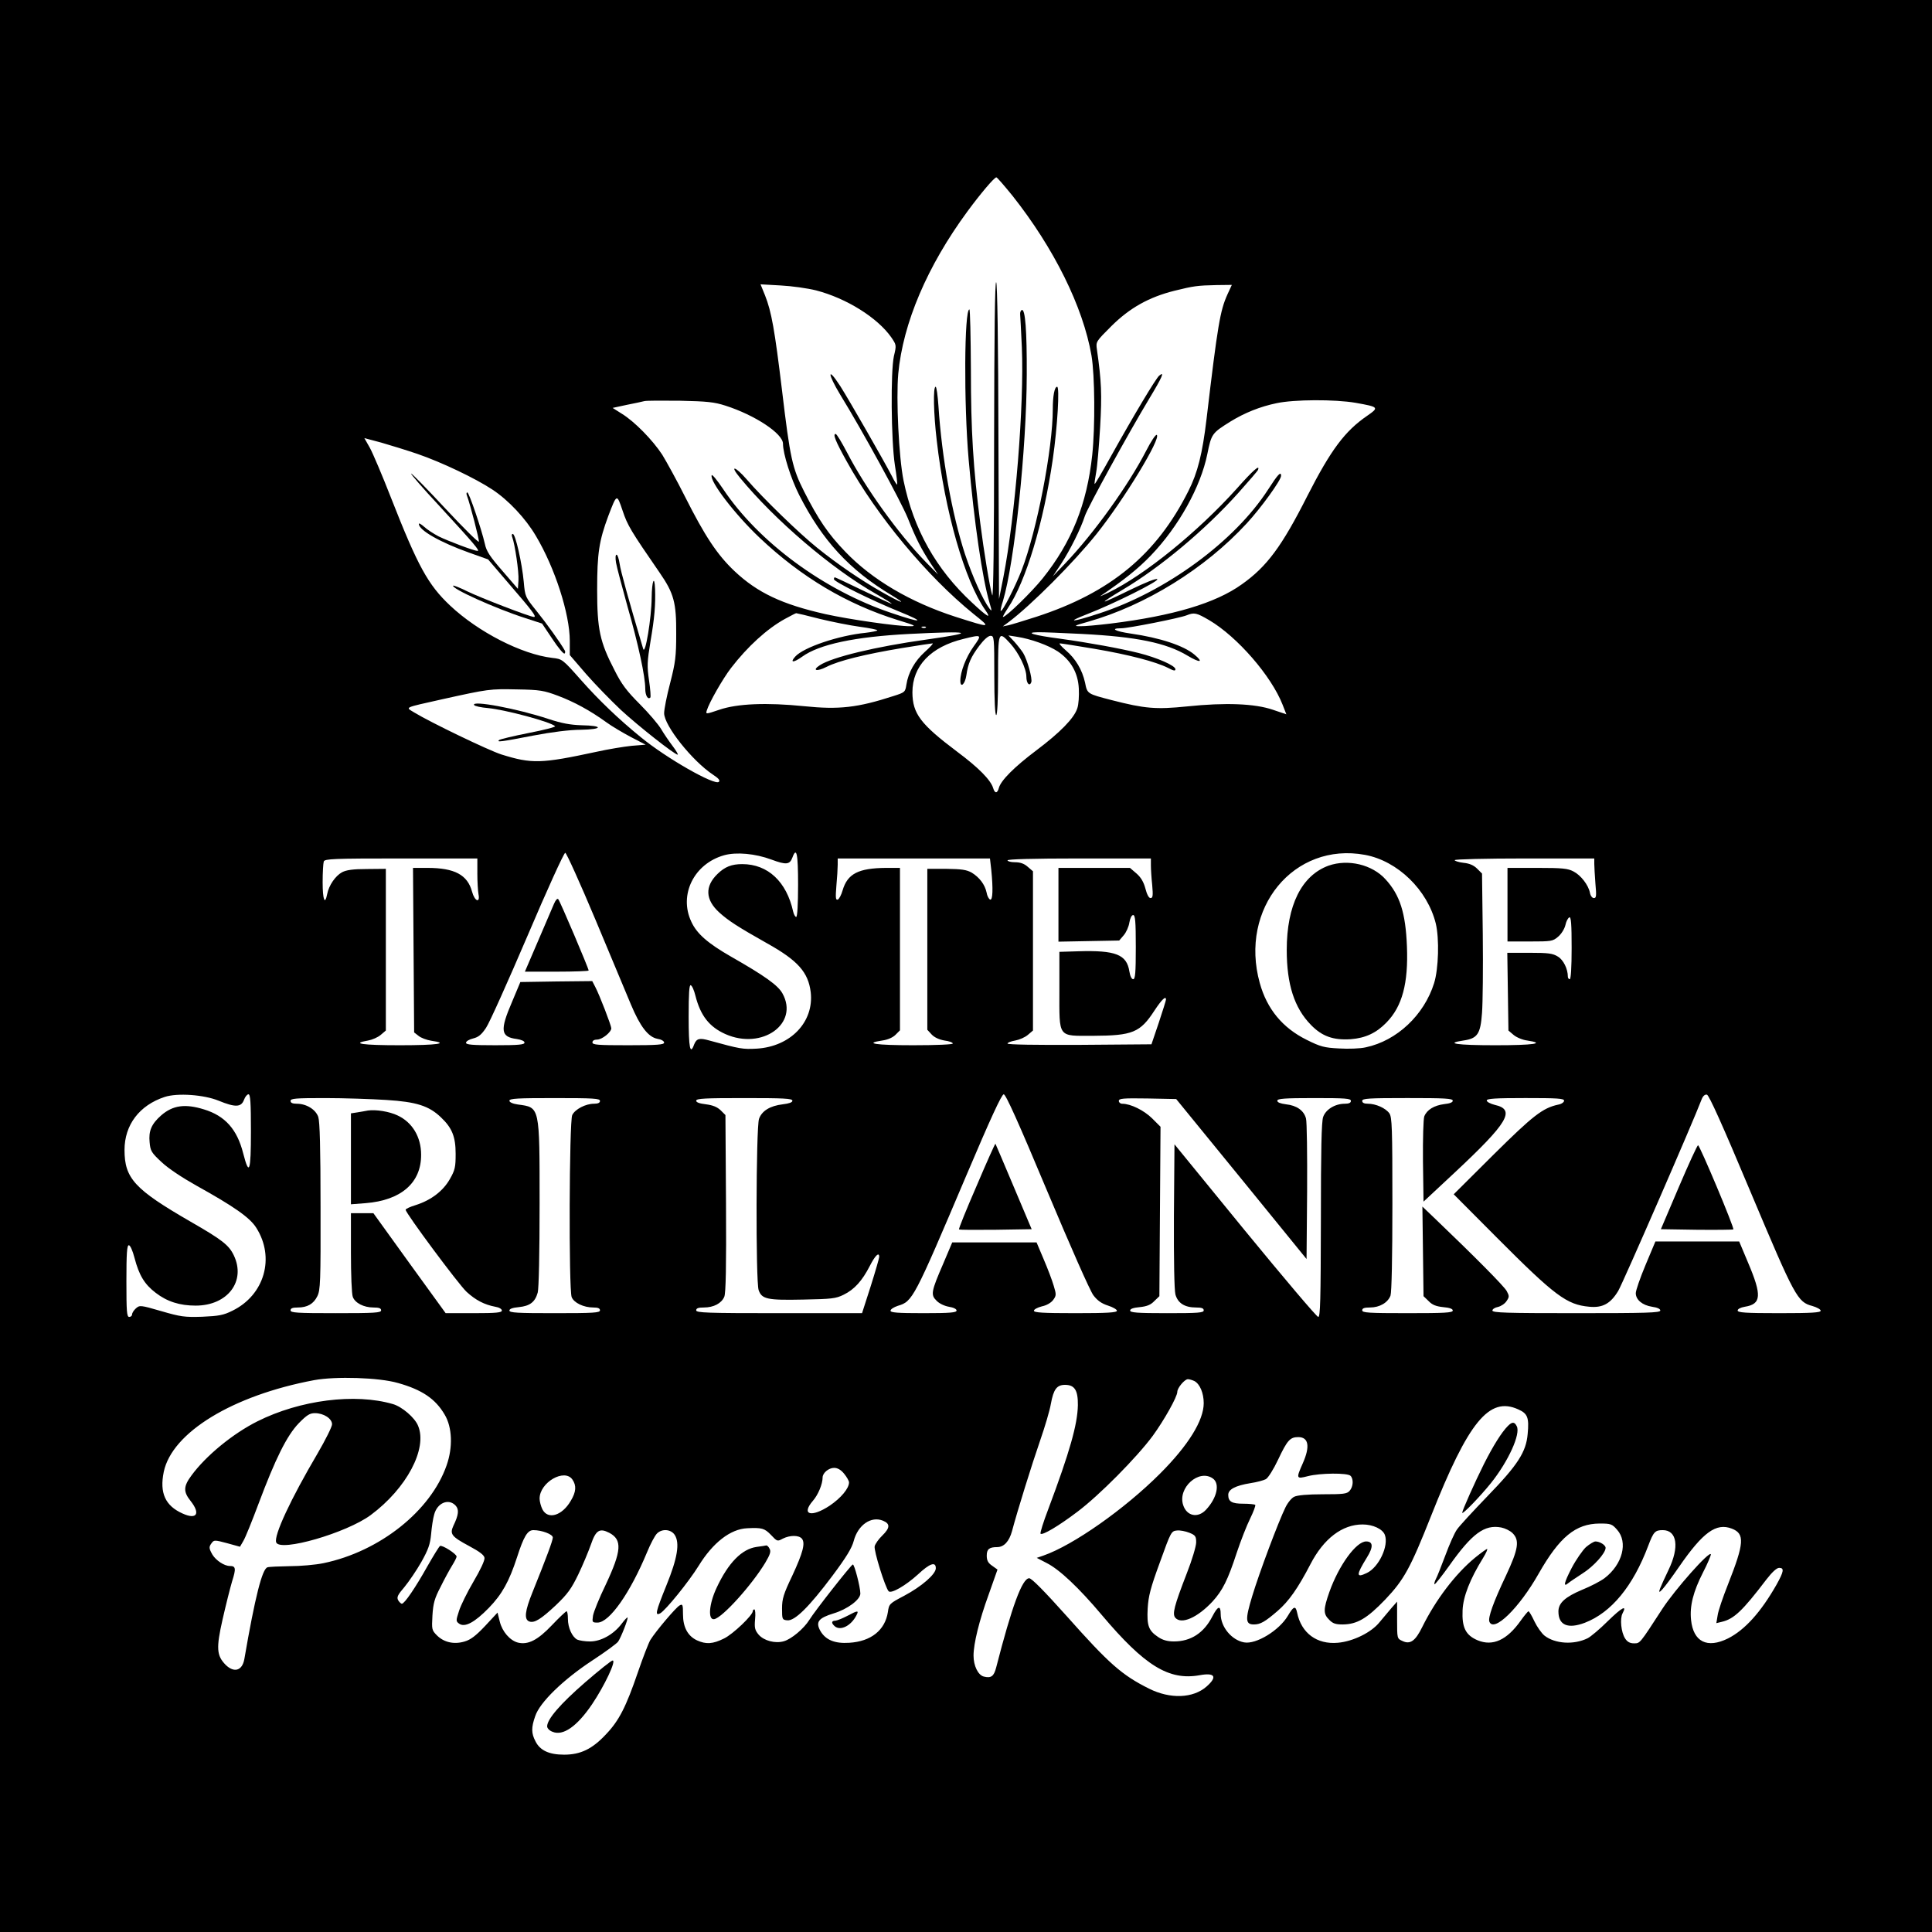 <?xml version="1.0" standalone="no"?>
<!DOCTYPE svg PUBLIC "-//W3C//DTD SVG 20010904//EN"
 "http://www.w3.org/TR/2001/REC-SVG-20010904/DTD/svg10.dtd">
<svg version="1.0" xmlns="http://www.w3.org/2000/svg"
 width="1024pt" height="1024pt" viewBox="0 0 1024 1024"
 preserveAspectRatio="xMidYMid meet">
<g transform="translate(0,1024) scale(0.1,-0.1)"
fill="#000000" stroke="none">
<path d="M0 5120 l0 -5120 5120 0 5120 0 0 5120 0 5120 -5120 0 -5120 0 0
-5120z m5366 4083 c220 -278 374 -588 419 -847 18 -106 20 -377 4 -528 -28
-260 -109 -462 -263 -654 -57 -71 -193 -204 -210 -204 -3 0 9 21 26 47 95 140
189 452 238 789 25 173 37 384 23 384 -14 0 -23 -49 -23 -119 0 -208 -84 -643
-165 -853 -35 -90 -103 -223 -111 -216 -2 2 3 26 12 53 61 204 125 805 126
1200 1 233 -8 348 -26 342 -6 -2 -10 -13 -9 -23 1 -10 5 -89 9 -174 13 -305
-35 -895 -98 -1220 l-23 -115 -3 835 c-1 536 -6 838 -12 844 -7 7 -10 -276
-11 -840 0 -529 -4 -838 -10 -819 -13 42 -45 237 -63 380 -38 295 -50 492 -50
813 -1 177 -4 322 -8 322 -27 0 -30 -496 -4 -795 29 -332 73 -633 111 -761 13
-44 13 -47 -1 -29 -34 45 -89 167 -130 290 -68 210 -122 507 -140 783 -4 56
-10 102 -15 102 -14 0 -11 -141 6 -285 43 -377 149 -744 257 -898 36 -51 12
-38 -70 39 -191 177 -310 389 -363 647 -25 123 -40 433 -28 566 25 268 153
570 367 861 70 95 142 180 153 180 4 0 42 -44 85 -97z m-1041 -502 c162 -42
326 -145 399 -249 27 -40 28 -41 14 -99 -18 -82 -15 -446 5 -578 9 -55 14
-101 12 -103 -2 -2 -15 18 -28 45 -41 79 -226 402 -273 476 -70 108 -69 68 0
-46 120 -195 320 -562 357 -652 44 -111 71 -163 121 -240 l40 -60 -65 66
c-146 150 -321 394 -416 578 -29 55 -56 101 -62 101 -16 0 -1 -38 58 -144 161
-291 426 -610 673 -810 95 -76 96 -76 -96 -15 -238 77 -441 196 -583 344 -92
95 -145 174 -219 320 -63 125 -74 175 -117 535 -39 323 -56 418 -90 504 l-24
59 107 -6 c59 -3 143 -15 187 -26z m2180 -23 c-38 -85 -51 -159 -110 -658 -22
-185 -47 -285 -96 -382 -169 -337 -413 -539 -806 -667 -65 -21 -131 -41 -148
-45 l-30 -6 30 22 c120 90 347 318 467 468 146 183 344 509 319 525 -6 3 -31
-35 -56 -84 -95 -184 -275 -435 -428 -596 l-67 -70 45 68 c47 72 104 186 125
252 14 44 231 439 340 620 70 116 85 150 54 124 -18 -15 -137 -214 -255 -426
-46 -83 -85 -150 -87 -148 -2 2 2 29 8 62 6 32 15 140 21 240 10 173 7 242
-17 410 -6 42 -6 42 77 125 97 96 198 153 334 187 101 25 122 28 222 30 l82 1
-24 -52z m-2660 -588 c156 -50 305 -148 305 -202 0 -53 42 -185 86 -272 122
-240 266 -397 490 -531 89 -54 52 -42 -50 16 -113 64 -236 148 -344 235 -94
75 -290 265 -375 364 -61 70 -92 77 -35 8 184 -224 485 -482 723 -617 49 -28
85 -51 81 -51 -5 0 -73 32 -152 70 -80 39 -147 70 -149 70 -3 0 -5 -4 -5 -10
0 -13 199 -112 345 -171 146 -59 124 -64 -40 -8 -358 120 -705 376 -893 658
-31 46 -58 79 -60 72 -11 -32 123 -207 254 -331 221 -209 461 -352 734 -437
89 -27 99 -32 65 -32 -68 -1 -324 36 -450 64 -231 52 -361 114 -482 228 -92
87 -157 186 -261 392 -44 88 -100 189 -122 225 -51 78 -147 176 -214 217 l-49
31 74 16 c41 8 83 17 94 20 11 3 97 3 190 2 143 -3 181 -7 240 -26z m3340 15
c123 -22 126 -24 61 -69 -118 -81 -192 -180 -317 -425 -135 -267 -214 -374
-347 -468 -139 -100 -365 -167 -695 -208 -67 -8 -140 -15 -162 -14 -36 0 -32
3 40 23 307 87 622 282 843 522 75 81 182 229 182 252 0 26 -17 8 -69 -73
-177 -274 -539 -540 -894 -656 -146 -48 -183 -50 -62 -3 139 54 379 174 369
184 -6 6 -62 -17 -143 -56 -73 -36 -134 -64 -136 -62 -2 2 41 30 95 62 202
120 438 318 613 513 56 63 104 118 105 123 11 30 -26 -2 -113 -100 -206 -229
-488 -458 -680 -551 -33 -16 -52 -23 -41 -17 121 82 199 144 266 214 147 153
264 364 299 537 22 108 24 111 123 173 75 46 157 79 244 97 93 20 308 21 419
2z m-4972 -271 c128 -44 308 -130 397 -189 85 -56 176 -153 230 -245 101 -169
180 -414 180 -557 l0 -75 87 -101 c48 -55 131 -140 184 -190 92 -85 285 -237
301 -237 4 0 -8 21 -27 46 -19 25 -47 66 -61 90 -15 25 -65 84 -113 132 -69
69 -97 106 -133 178 -79 152 -93 218 -93 429 0 192 10 258 59 390 46 120 45
119 76 28 26 -78 43 -106 196 -328 76 -110 89 -159 88 -325 0 -118 -4 -151
-32 -260 -18 -68 -32 -140 -32 -160 0 -66 149 -253 259 -326 29 -19 39 -30 31
-38 -21 -21 -278 125 -414 237 -117 95 -223 197 -316 302 -99 112 -100 112
-153 118 -162 19 -392 137 -541 277 -117 110 -171 208 -313 570 -46 118 -97
238 -113 267 l-29 51 90 -24 c49 -14 136 -41 192 -60z m2131 -874 c66 -16 161
-35 213 -42 51 -7 93 -15 93 -19 0 -3 -28 -9 -62 -13 -143 -14 -329 -77 -373
-126 -30 -33 -10 -34 36 -1 91 66 279 106 569 121 334 17 360 8 89 -30 -266
-37 -499 -93 -564 -136 -43 -28 -16 -35 35 -9 64 33 207 68 400 100 85 14 158
25 163 25 5 0 -13 -20 -41 -45 -53 -48 -88 -109 -98 -174 -6 -39 -8 -41 -68
-60 -191 -62 -289 -73 -474 -54 -198 20 -354 14 -450 -19 -71 -24 -72 -24 -66
-4 12 41 85 169 129 226 87 113 191 208 286 260 30 16 56 30 59 30 3 0 59 -13
124 -30z m2065 -7 c149 -88 329 -295 389 -448 l20 -51 -71 24 c-96 33 -252 39
-454 18 -166 -17 -225 -12 -400 33 -131 34 -130 33 -142 93 -15 68 -50 127
-103 172 -23 20 -37 36 -30 36 6 0 89 -13 184 -29 182 -31 323 -68 389 -101
30 -16 39 -17 39 -7 0 19 -96 61 -195 86 -97 24 -259 54 -418 76 -137 18 -188
33 -117 34 25 1 131 -4 235 -9 289 -15 446 -47 559 -115 67 -40 88 -37 36 6
-56 47 -182 89 -337 111 -83 12 -112 28 -50 28 37 0 311 54 347 69 40 16 52
13 119 -26z m-1502 -39 c-3 -3 -12 -4 -19 -1 -8 3 -5 6 6 6 11 1 17 -2 13 -5z
m253 -101 c-40 -56 -70 -134 -70 -181 0 -41 25 -19 32 29 9 63 24 97 69 157
24 32 47 52 59 52 19 0 20 -8 20 -210 0 -133 4 -210 10 -210 6 0 10 77 10 210
0 236 1 239 65 169 45 -50 85 -132 85 -176 0 -35 17 -53 26 -29 7 18 -21 119
-43 155 -9 14 -30 41 -47 60 l-31 33 45 -7 c73 -11 167 -45 217 -78 69 -47
107 -113 111 -197 2 -38 -1 -84 -8 -104 -17 -53 -92 -129 -217 -223 -117 -88
-189 -160 -199 -200 -8 -29 -21 -30 -30 0 -13 43 -77 108 -191 193 -194 146
-236 201 -237 314 0 140 97 242 272 284 97 24 98 23 52 -41z m-2202 -261 c85
-32 170 -78 257 -141 27 -20 85 -54 128 -77 l79 -41 -74 -6 c-40 -4 -125 -18
-188 -32 -293 -63 -341 -64 -502 -14 -69 22 -376 170 -463 223 -47 29 -59 23
150 70 244 54 251 55 395 52 123 -2 143 -6 218 -34z m197 -1184 c81 -194 166
-397 189 -452 49 -117 92 -173 141 -182 20 -3 35 -12 35 -20 0 -11 -35 -14
-190 -14 -162 0 -190 2 -190 15 0 9 9 15 25 15 26 0 75 39 75 60 0 14 -63 178
-85 219 l-16 31 -190 -2 -191 -3 -44 -105 c-65 -151 -61 -186 25 -197 25 -4
41 -11 41 -19 0 -11 -31 -14 -155 -14 -122 0 -155 3 -155 13 0 8 17 18 38 23
28 7 44 20 68 56 18 26 116 245 220 488 103 242 193 440 200 440 6 0 78 -159
159 -352z m934 316 c78 -29 97 -27 111 11 22 59 30 22 30 -145 0 -104 -4 -170
-10 -170 -5 0 -12 12 -16 28 -35 159 -134 252 -270 252 -56 0 -92 -14 -131
-52 -68 -66 -65 -137 10 -205 48 -43 95 -74 253 -163 163 -91 218 -153 231
-259 18 -158 -107 -288 -286 -299 -75 -4 -87 -2 -251 43 -53 15 -68 11 -81
-21 -21 -58 -29 -20 -29 147 0 124 3 170 11 167 7 -2 18 -27 25 -56 27 -106
74 -165 159 -203 194 -86 392 55 302 216 -24 43 -94 93 -273 195 -122 70 -181
121 -210 185 -67 142 14 307 174 352 65 18 165 9 251 -23z m3146 25 c173 -32
331 -186 375 -364 19 -80 15 -239 -9 -316 -53 -169 -197 -305 -362 -340 -30
-7 -92 -9 -142 -6 -78 4 -98 9 -172 46 -127 63 -210 163 -248 301 -110 395
181 749 558 679z m-4705 -98 c0 -43 3 -93 6 -110 10 -50 -20 -39 -34 13 -24
89 -92 126 -237 126 l-76 0 3 -436 3 -436 23 -18 c13 -11 43 -22 67 -26 99
-14 34 -24 -165 -24 -199 0 -263 9 -169 25 22 4 52 17 67 30 l27 23 0 429 0
428 -100 -1 c-73 0 -109 -5 -132 -17 -35 -19 -70 -69 -79 -116 -12 -61 -24
-30 -24 63 0 52 3 101 6 110 5 14 51 16 410 16 l404 0 0 -79z m2724 18 c10
-100 8 -161 -6 -157 -7 3 -16 19 -19 38 -9 42 -38 80 -79 105 -27 15 -53 19
-134 20 l-101 0 0 -427 0 -426 23 -25 c15 -16 40 -27 68 -32 24 -3 44 -10 44
-16 0 -5 -86 -9 -210 -9 -200 0 -264 10 -164 25 29 4 56 16 70 30 l24 24 0
431 0 430 -72 0 c-149 -1 -206 -31 -232 -119 -7 -25 -19 -47 -26 -49 -11 -4
-12 11 -7 73 4 43 7 93 7 112 l0 33 404 0 403 0 7 -61z m846 24 c0 -21 3 -68
7 -105 5 -56 3 -68 -9 -68 -9 0 -19 19 -27 50 -9 34 -23 59 -47 80 l-35 30
-189 0 -190 0 0 -196 0 -195 161 3 161 3 24 28 c13 15 27 46 30 68 4 23 12 39
20 39 11 0 14 -33 14 -170 0 -137 -3 -170 -14 -170 -8 0 -16 16 -20 41 -14 90
-72 113 -271 107 l-100 -3 0 -203 c0 -257 -11 -242 179 -242 209 1 249 17 325
134 39 59 61 80 61 58 0 -4 -17 -59 -38 -122 l-39 -115 -381 -3 c-229 -1 -382
1 -382 7 0 5 18 12 41 16 22 4 52 17 67 30 l27 23 0 422 0 422 -28 24 c-19 17
-40 24 -68 24 -21 0 -39 5 -39 10 0 6 133 10 380 10 l380 0 0 -37z m2350 9 c0
-16 3 -63 6 -105 6 -65 5 -77 -8 -77 -9 0 -18 12 -21 28 -8 41 -48 93 -87 113
-30 16 -58 19 -192 19 l-158 0 0 -195 0 -195 119 0 c113 0 121 1 149 25 17 14
34 41 39 62 4 20 14 38 21 41 9 3 12 -35 12 -162 0 -104 -4 -166 -10 -166 -5
0 -10 6 -10 13 0 42 -24 90 -53 107 -27 17 -51 20 -150 20 l-118 0 3 -206 3
-206 27 -23 c15 -13 48 -27 73 -30 100 -15 34 -25 -170 -25 -205 0 -270 10
-169 25 75 11 91 34 99 147 4 52 6 239 4 416 l-4 322 -26 26 c-18 18 -41 28
-73 31 -25 3 -46 10 -46 14 0 5 167 9 370 9 l370 0 0 -28z m-7291 -1256 c88
-36 119 -35 134 4 6 17 17 30 24 30 10 0 13 -43 13 -196 0 -215 -9 -241 -41
-117 -32 127 -96 199 -208 233 -100 31 -165 22 -227 -32 -51 -45 -67 -82 -61
-142 4 -46 9 -55 64 -106 35 -33 109 -82 184 -124 198 -110 283 -169 317 -223
101 -158 44 -357 -126 -440 -48 -24 -72 -28 -160 -32 -94 -3 -115 0 -218 30
-110 32 -114 32 -134 14 -11 -10 -20 -24 -20 -32 0 -7 -7 -13 -15 -13 -13 0
-15 28 -15 190 0 148 3 190 13 190 7 0 20 -28 30 -67 24 -92 53 -140 112 -185
61 -47 128 -68 212 -68 170 0 268 130 202 267 -26 54 -62 82 -229 178 -296
171 -350 229 -350 380 0 133 79 237 213 281 67 22 208 12 286 -20z m4391 -478
c123 -293 227 -529 245 -553 22 -29 44 -44 78 -55 26 -8 47 -21 47 -27 0 -10
-51 -13 -220 -13 -175 0 -220 3 -220 13 0 7 19 17 42 23 25 5 49 19 60 34 17
23 17 29 3 75 -8 28 -32 91 -53 140 l-38 90 -224 0 -223 0 -47 -111 c-65 -150
-68 -167 -36 -198 14 -15 42 -28 65 -32 25 -4 41 -12 41 -20 0 -11 -33 -14
-175 -14 -140 0 -175 3 -175 13 0 8 18 19 39 26 78 23 85 36 362 689 129 304
188 432 199 432 11 0 78 -149 230 -512z m3729 -7 c235 -558 248 -582 327 -603
24 -7 44 -18 44 -25 0 -10 -47 -13 -220 -13 -180 0 -220 3 -220 14 0 8 15 16
38 20 88 14 91 60 17 234 l-47 112 -222 0 -222 0 -52 -124 c-29 -69 -52 -136
-52 -150 0 -35 35 -64 86 -72 28 -4 44 -11 44 -20 0 -12 -72 -14 -445 -14
-371 0 -445 2 -445 14 0 7 13 16 30 19 16 4 36 17 45 31 15 22 15 27 1 53 -13
25 -171 184 -379 383 l-68 65 3 -237 3 -238 27 -26 c19 -20 39 -28 77 -32 34
-3 51 -9 51 -18 0 -12 -43 -14 -240 -14 -207 0 -240 2 -240 15 0 11 11 15 41
15 52 0 95 26 109 63 6 19 10 199 10 486 0 406 -2 459 -16 480 -20 28 -72 51
-114 51 -20 0 -30 5 -30 15 0 13 33 15 240 15 197 0 240 -2 240 -14 0 -9 -16
-15 -45 -18 -54 -7 -92 -30 -106 -65 -5 -14 -8 -117 -7 -239 l3 -213 163 152
c286 267 327 336 214 361 -23 6 -42 16 -42 23 0 10 43 13 205 13 170 0 205 -2
205 -14 0 -8 -14 -18 -32 -21 -82 -18 -133 -58 -343 -266 l-210 -209 230 -231
c307 -308 369 -354 488 -365 71 -7 113 16 154 84 25 42 397 896 442 1015 7 18
17 27 28 25 11 -2 81 -157 232 -517z m-7231 489 c159 -10 226 -31 290 -93 58
-55 77 -102 77 -192 0 -71 -3 -86 -31 -135 -36 -63 -99 -111 -180 -137 -30 -9
-54 -20 -54 -25 0 -18 281 -396 323 -435 48 -44 94 -68 152 -79 20 -3 35 -12
35 -20 0 -11 -29 -14 -149 -14 l-149 0 -192 265 -191 265 -60 0 -59 0 0 -209
c0 -115 4 -221 10 -235 12 -32 58 -56 110 -56 29 0 40 -4 40 -15 0 -13 -33
-15 -240 -15 -207 0 -240 2 -240 15 0 11 11 15 38 15 51 0 84 19 104 60 16 32
18 75 17 475 0 313 -4 450 -12 475 -14 40 -63 70 -114 70 -23 0 -33 5 -33 15
0 13 27 15 183 15 100 0 246 -5 325 -10z m1132 -5 c0 -10 -10 -15 -32 -15 -44
0 -100 -29 -115 -60 -16 -32 -19 -924 -3 -965 12 -30 63 -55 115 -55 24 0 35
-4 35 -15 0 -13 -33 -15 -240 -15 -197 0 -240 2 -240 14 0 9 17 15 50 18 59 6
86 27 100 77 6 21 10 211 10 469 0 523 2 512 -115 528 -28 4 -45 12 -45 20 0
12 44 14 240 14 207 0 240 -2 240 -15z m1020 1 c0 -9 -18 -15 -51 -19 -68 -8
-111 -35 -126 -77 -16 -46 -18 -863 -2 -908 17 -48 46 -54 236 -50 151 3 173
5 215 26 57 28 98 74 138 152 28 55 50 77 50 48 0 -6 -20 -76 -45 -155 l-46
-143 -439 0 c-384 0 -440 2 -440 15 0 11 11 15 40 15 53 0 94 22 109 57 8 21
11 156 9 496 l-3 467 -25 25 c-19 18 -41 27 -78 32 -34 4 -52 10 -52 19 0 12
47 14 255 14 208 0 255 -2 255 -14z m2380 -415 l345 -424 3 357 c1 197 -1 371
-6 388 -11 42 -49 69 -106 75 -30 4 -46 10 -46 19 0 11 37 14 195 14 167 0
195 -2 195 -15 0 -10 -10 -15 -32 -15 -52 0 -101 -30 -115 -70 -9 -25 -12
-178 -12 -547 -1 -424 -3 -513 -14 -513 -8 0 -182 206 -388 457 l-374 458 -3
-379 c-1 -241 2 -392 8 -417 13 -46 49 -69 110 -69 29 0 40 -4 40 -15 0 -13
-28 -15 -195 -15 -159 0 -195 3 -195 14 0 9 17 15 51 18 38 4 58 12 77 32 l27
26 3 449 3 449 -45 45 c-43 42 -113 77 -158 77 -10 0 -18 7 -18 15 0 13 21 15
152 13 l152 -3 346 -424z m-4471 -1081 c128 -36 199 -84 248 -168 40 -67 44
-173 10 -269 -84 -241 -354 -456 -652 -518 -43 -9 -124 -16 -180 -16 -55 -1
-108 -3 -117 -6 -28 -7 -66 -156 -123 -487 -11 -61 -54 -74 -99 -30 -48 49
-51 88 -16 242 17 75 40 166 50 200 22 69 20 82 -12 82 -29 0 -73 29 -92 60
-19 34 -20 41 -3 63 11 15 17 15 80 -2 l69 -19 18 31 c10 16 46 105 80 196 90
240 150 361 213 427 43 44 59 54 86 54 47 0 91 -29 91 -59 0 -13 -35 -83 -77
-155 -142 -241 -233 -436 -219 -471 20 -52 373 50 501 145 190 141 302 352
251 473 -17 43 -85 101 -133 115 -201 59 -492 22 -718 -91 -130 -65 -273 -182
-350 -287 -43 -58 -44 -86 -5 -135 54 -68 33 -101 -42 -67 -92 41 -123 109
-100 221 44 209 365 405 797 486 114 21 345 14 444 -15z m4222 10 c29 -16 49
-64 49 -117 0 -92 -82 -224 -232 -374 -188 -188 -460 -379 -618 -434 l-35 -12
52 -27 c68 -34 171 -131 293 -276 227 -269 355 -348 518 -319 82 15 96 -8 37
-60 -72 -63 -193 -67 -305 -11 -144 72 -211 131 -435 383 -120 134 -187 202
-200 202 -37 0 -92 -150 -175 -473 -12 -47 -27 -58 -66 -48 -30 8 -54 57 -54
111 0 63 30 186 80 323 l47 133 -28 20 c-22 15 -29 28 -29 54 0 34 13 45 55
45 36 0 64 30 79 85 28 106 106 356 149 480 25 72 51 159 57 195 14 76 31 100
75 100 51 0 69 -29 68 -108 -2 -102 -43 -247 -157 -551 -26 -68 -44 -126 -41
-130 10 -10 96 41 195 116 116 87 315 288 400 403 61 84 130 207 130 233 0 21
39 67 56 67 9 0 24 -5 35 -10z m1716 -150 c50 -22 58 -44 50 -130 -8 -96 -53
-165 -213 -330 -77 -80 -150 -159 -162 -177 -13 -18 -40 -79 -61 -136 -22 -58
-44 -115 -51 -127 -6 -12 -9 -24 -7 -27 3 -2 38 42 78 98 121 171 187 220 276
203 20 -4 47 -17 60 -30 38 -38 31 -84 -35 -225 -67 -141 -96 -223 -88 -244
23 -60 158 72 261 254 111 195 196 265 323 266 59 0 66 -2 93 -33 59 -66 29
-184 -67 -257 -20 -15 -73 -43 -118 -61 -90 -38 -126 -70 -126 -115 0 -73 50
-94 140 -60 140 54 255 193 336 408 28 74 36 83 77 83 76 0 89 -90 31 -210
-20 -41 -40 -86 -45 -99 -18 -45 19 -3 100 114 127 184 197 235 280 203 70
-27 66 -77 -20 -295 -27 -68 -52 -141 -55 -164 l-7 -42 29 7 c64 15 109 57
236 224 31 40 55 62 68 62 28 0 25 -19 -14 -89 -83 -146 -168 -240 -257 -285
-111 -55 -184 -18 -196 98 -8 74 12 151 63 251 25 48 43 92 42 97 -7 20 -189
-185 -257 -289 -122 -188 -118 -183 -151 -183 -21 0 -35 8 -46 25 -22 33 -29
106 -14 134 25 47 -3 32 -78 -41 -42 -42 -91 -83 -107 -91 -73 -36 -173 -30
-229 14 -15 12 -39 46 -53 75 -14 30 -28 54 -32 54 -3 -1 -22 -23 -41 -50 -73
-103 -148 -137 -228 -104 -64 27 -84 68 -80 159 3 73 39 165 109 278 16 26 25
47 21 47 -4 0 -33 -21 -65 -47 -104 -86 -207 -222 -278 -365 -37 -76 -65 -96
-107 -75 -27 12 -27 14 -27 110 l0 98 -30 -34 c-16 -19 -45 -53 -63 -75 -43
-54 -140 -102 -221 -109 -111 -10 -194 51 -216 160 -8 38 -19 34 -49 -17 -46
-78 -169 -153 -232 -141 -66 12 -124 82 -124 150 0 48 -15 44 -44 -12 -45 -88
-114 -133 -204 -133 -34 0 -59 7 -83 23 -51 34 -61 60 -56 152 4 66 15 109 65
245 58 161 60 165 90 168 16 2 46 -4 66 -12 32 -13 36 -19 36 -51 0 -20 -22
-94 -50 -165 -67 -173 -77 -214 -61 -234 32 -38 118 0 198 86 53 58 81 114
128 258 21 63 53 145 71 181 18 37 30 69 27 73 -4 3 -32 6 -63 6 -61 0 -80 11
-80 47 0 29 38 49 118 62 34 5 70 15 81 21 12 6 41 52 65 103 49 104 64 120
107 120 55 0 64 -49 24 -139 -36 -81 -35 -84 27 -68 66 17 210 18 226 2 17
-17 15 -58 -5 -80 -14 -16 -33 -18 -142 -18 -80 0 -135 -5 -151 -13 -14 -6
-35 -32 -47 -57 -37 -75 -139 -347 -176 -470 -38 -125 -36 -150 9 -150 34 0
59 14 126 72 59 51 107 119 174 248 70 135 168 210 276 210 55 0 106 -24 118
-55 22 -58 -32 -172 -95 -202 -58 -28 -58 -12 0 82 35 56 33 85 -4 85 -53 0
-145 -127 -195 -268 -32 -91 -33 -116 -1 -147 19 -20 34 -25 72 -25 76 1 128
31 225 132 100 105 134 168 243 443 198 500 308 635 462 565z m-3573 -341 c14
-17 26 -38 26 -46 0 -32 -43 -83 -102 -123 -98 -65 -154 -49 -89 26 27 31 51
88 51 123 0 24 32 51 61 51 18 0 36 -10 53 -31z m-1440 -31 c22 -32 20 -65 -9
-113 -46 -79 -121 -101 -150 -45 -8 16 -15 42 -15 57 0 86 132 162 174 101z
m3394 6 c39 -27 23 -103 -36 -166 -43 -46 -102 -34 -121 25 -30 91 83 193 157
141z m-4013 -144 c19 -21 16 -49 -12 -107 -20 -44 -10 -57 83 -107 56 -30 80
-48 82 -63 2 -13 -22 -64 -58 -125 -33 -56 -68 -127 -77 -156 -17 -52 -17 -55
1 -68 30 -21 82 7 157 84 70 72 108 141 149 267 36 112 56 145 87 145 45 0
103 -22 103 -39 0 -16 -33 -105 -108 -291 -40 -99 -45 -143 -17 -154 27 -10
62 12 140 85 64 61 83 88 120 164 24 50 54 122 67 159 26 76 46 88 97 62 70
-37 66 -95 -19 -276 -34 -70 -64 -144 -67 -164 -5 -34 -4 -36 24 -36 63 0 173
157 263 374 18 44 41 87 52 98 27 27 74 23 94 -7 28 -43 15 -123 -44 -268 -57
-141 -62 -163 -33 -148 29 16 152 168 204 252 75 122 168 195 257 199 78 4 92
0 126 -35 33 -35 34 -36 63 -20 38 19 85 19 101 0 19 -23 7 -72 -51 -197 -46
-96 -54 -122 -54 -173 0 -58 1 -60 27 -63 40 -5 117 72 240 236 74 99 103 147
113 185 22 84 92 133 155 107 39 -16 38 -38 -4 -79 -19 -18 -37 -44 -40 -56
-6 -22 56 -220 74 -239 14 -14 90 30 155 89 63 59 95 70 95 33 0 -31 -74 -96
-168 -146 -78 -41 -80 -43 -86 -86 -15 -96 -89 -156 -205 -163 -77 -5 -125 15
-153 63 -26 47 -11 68 71 93 73 22 141 73 141 105 0 34 -32 157 -40 154 -11
-4 -201 -246 -230 -293 -29 -47 -96 -103 -136 -114 -46 -13 -105 3 -133 35
-20 24 -23 36 -19 81 3 29 1 53 -4 53 -4 0 -8 -4 -8 -9 0 -22 -105 -122 -152
-145 -60 -30 -96 -32 -144 -10 -49 23 -74 70 -74 138 0 52 -2 56 -18 47 -19
-10 -125 -135 -155 -183 -9 -15 -39 -92 -66 -171 -63 -184 -100 -257 -170
-330 -72 -77 -134 -107 -221 -107 -79 0 -128 22 -152 71 -22 42 -23 72 -1 134
24 72 147 192 302 294 69 45 130 90 137 100 15 21 55 123 50 128 -2 2 -16 -13
-31 -33 -43 -57 -110 -94 -168 -94 -26 0 -57 5 -68 10 -27 15 -49 63 -49 110
0 22 -3 40 -7 40 -4 0 -39 -33 -78 -74 -75 -79 -126 -105 -180 -92 -42 11 -83
58 -96 111 l-12 48 -66 -71 c-49 -52 -77 -73 -108 -82 -56 -17 -109 -5 -146
31 -29 29 -29 32 -25 107 4 64 11 90 43 151 20 41 48 92 61 113 13 21 24 42
24 48 0 14 -77 63 -88 56 -5 -3 -35 -52 -67 -108 -62 -111 -121 -198 -135
-198 -5 0 -14 9 -20 19 -8 16 -2 28 34 70 23 28 64 88 89 132 37 66 47 94 52
148 3 36 10 83 16 103 16 63 77 88 114 48z"/>
<path d="M2329 7558 c186 -202 216 -238 202 -238 -17 0 -153 51 -206 77 -27
14 -62 37 -77 51 -16 14 -28 21 -28 15 0 -33 112 -97 266 -152 l101 -36 107
-125 c127 -147 152 -180 136 -180 -20 0 -282 101 -354 136 -38 19 -71 32 -74
30 -13 -14 223 -121 382 -172 l89 -29 55 -82 c30 -46 59 -80 64 -77 4 3 5 11
1 17 -25 44 -95 141 -148 207 -61 76 -62 77 -69 156 -9 98 -44 254 -58 254 -6
0 -7 -8 -3 -17 14 -37 36 -185 33 -229 l-3 -45 -82 95 c-66 76 -85 104 -93
143 -18 79 -84 273 -93 273 -5 0 -6 -8 -2 -17 17 -46 66 -234 63 -244 -2 -6
-82 73 -177 175 -95 102 -177 186 -182 186 -5 0 62 -78 150 -172z"/>
<path d="M3265 7258 c4 -24 32 -128 61 -233 58 -202 94 -371 94 -435 0 -36 14
-60 27 -47 3 3 0 44 -7 91 -11 75 -10 99 8 208 21 122 27 193 24 276 -3 78
-17 43 -18 -46 -1 -107 -34 -308 -45 -271 -77 259 -120 414 -125 452 -4 26
-11 47 -16 47 -6 0 -7 -17 -3 -42z"/>
<path d="M2513 6503 c4 -6 37 -13 74 -16 92 -9 332 -73 355 -96 5 -4 -58 -20
-140 -36 -81 -16 -151 -33 -156 -37 -16 -13 9 -10 179 23 99 19 195 31 253 31
118 2 122 22 4 24 -60 2 -104 10 -174 33 -169 56 -412 101 -395 74z"/>
<path d="M2936 5449 c-8 -19 -46 -107 -84 -196 l-70 -163 169 0 c93 0 169 3
169 6 0 11 -152 369 -161 378 -5 6 -14 -4 -23 -25z"/>
<path d="M7042 5652 c-143 -52 -222 -210 -222 -447 0 -182 40 -307 128 -397
59 -61 119 -82 211 -76 78 6 136 33 190 89 83 85 116 207 108 404 -7 176 -37
271 -113 354 -71 79 -199 109 -302 73z"/>
<path d="M5176 3954 c-54 -124 -96 -228 -93 -230 2 -3 90 -3 195 -2 l190 3
-95 225 c-52 124 -96 226 -97 228 -2 1 -47 -99 -100 -224z"/>
<path d="M8898 3948 l-95 -223 190 -3 c104 -1 192 0 194 2 7 6 -178 446 -187
446 -4 0 -50 -100 -102 -222z"/>
<path d="M1950 4354 c-14 -3 -40 -7 -57 -10 l-33 -5 0 -241 0 -241 78 6 c188
15 295 108 294 257 0 94 -47 172 -125 208 -44 21 -114 32 -157 26z"/>
<path d="M7992 2682 c-33 -33 -78 -105 -127 -202 -47 -94 -115 -246 -115 -258
0 -12 94 85 152 157 93 116 159 262 137 302 -12 24 -24 24 -47 1z"/>
<path d="M8406 2040 c-18 -17 -53 -67 -76 -111 -40 -77 -46 -104 -18 -80 7 6
41 29 75 51 59 37 123 108 123 136 0 15 -31 34 -54 34 -8 0 -31 -14 -50 -30z"/>
<path d="M4010 2041 c-78 -11 -150 -84 -212 -217 -40 -85 -47 -171 -13 -166
43 7 199 180 271 299 26 44 31 60 23 74 -5 11 -13 18 -17 18 -4 -1 -27 -5 -52
-8z"/>
<path d="M4490 1675 c-25 -13 -53 -24 -62 -25 -22 0 -23 -13 -3 -30 30 -25 86
3 114 58 15 28 7 27 -49 -3z"/>
<path d="M3100 1322 c-130 -113 -200 -194 -200 -232 0 -10 12 -23 29 -29 55
-23 129 28 209 146 66 98 130 233 109 232 -7 0 -73 -53 -147 -117z"/>
</g>
</svg>
